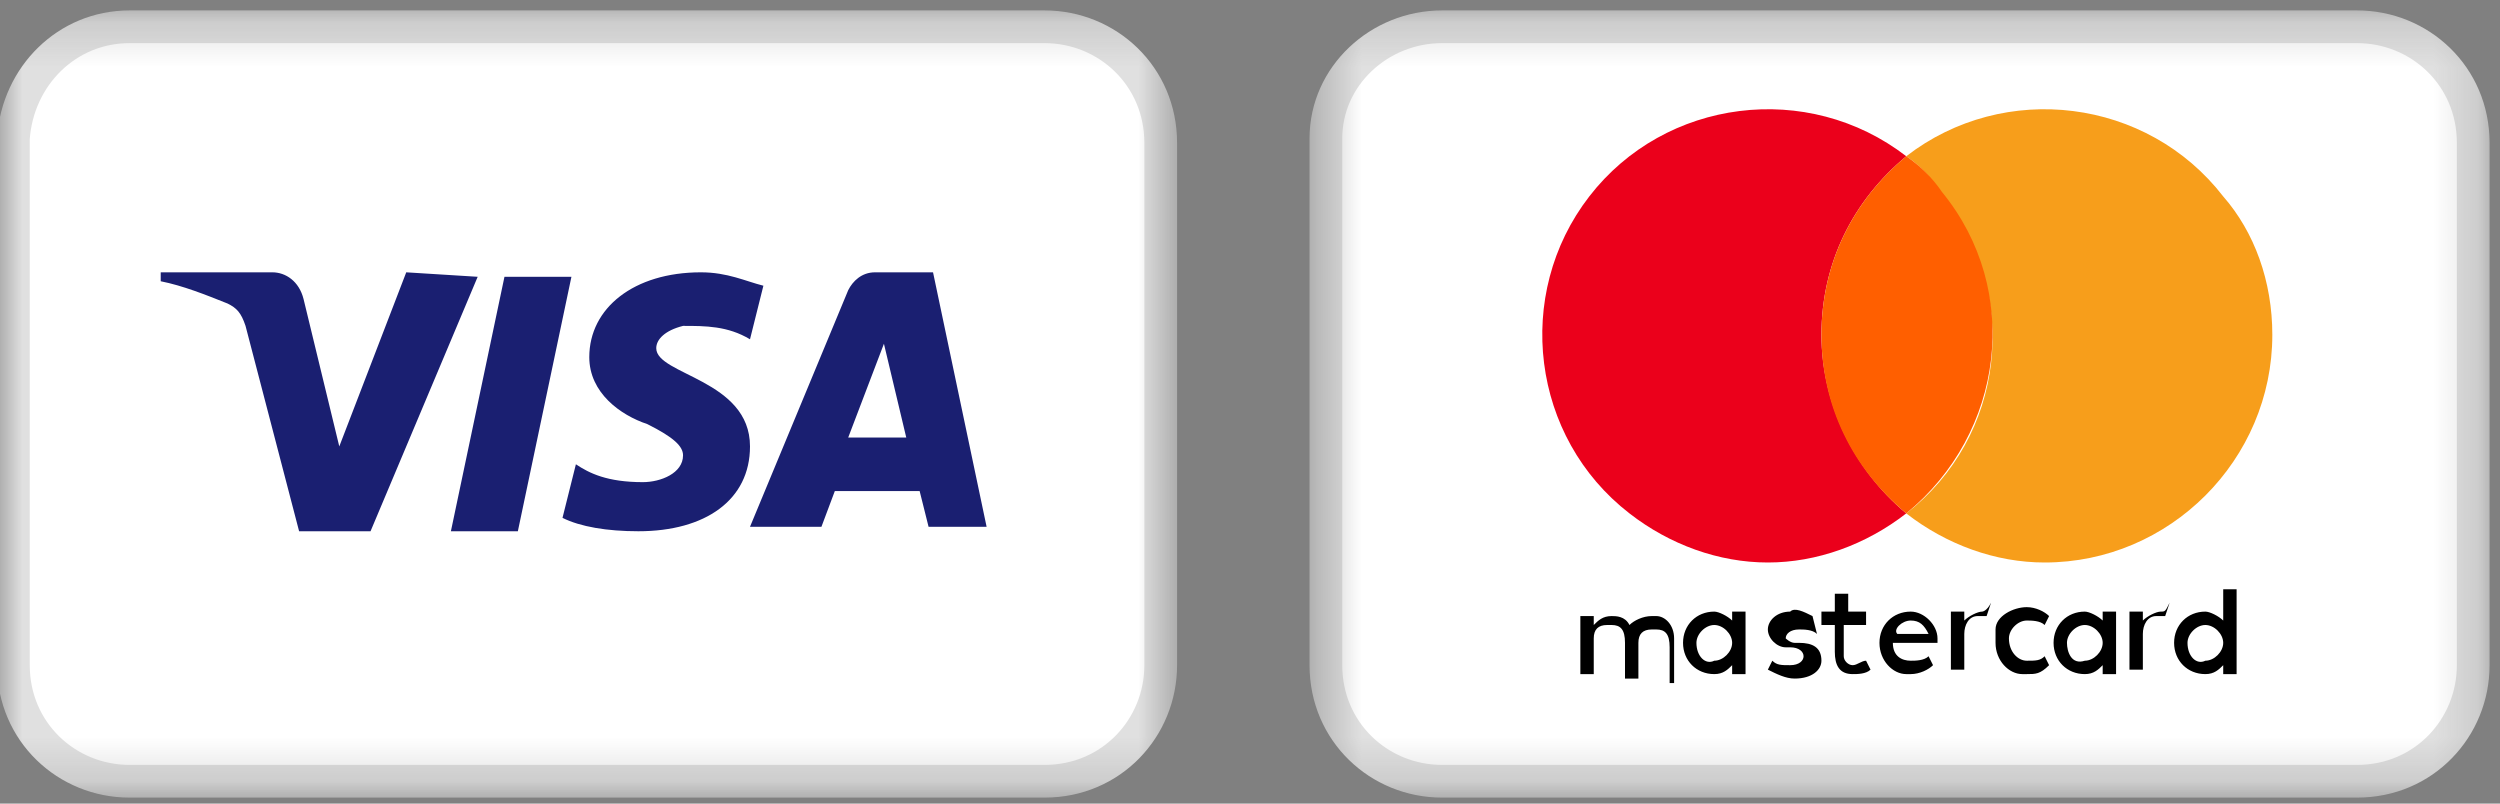 <svg width="56" height="18" viewBox="0 0 56 18" fill="none" xmlns="http://www.w3.org/2000/svg">
<rect x="0" y="0" width="56" height="18" fill="#808080" stroke="none"/>
<mask id="mask0_1_25" style="mask-type:luminance" maskUnits="userSpaceOnUse" x="0" y="0" width="27" height="18">
<path d="M26.4 0.2H0V17.8H26.4V0.2Z" fill="white"/>
</mask>
<g mask="url(#mask0_1_25)">
<path d="M2.9 0.6H23.4C24.8 0.6 26 1.7 26 3.2V14.9C26 16.3 24.9 17.5 23.4 17.5H2.9C1.5 17.5 0.3 16.4 0.3 14.9V3.1C0.4 1.7 1.5 0.6 2.9 0.6Z" fill="white" stroke="#E0E0E0" stroke-width="0.733"/>
<path fill-rule="evenodd" clip-rule="evenodd" d="M10.7 6.2L8.3 11.9H6.7L5.5 7.3C5.4 7 5.3 6.9 5.1 6.8C4.6 6.6 4.1 6.4 3.6 6.3V6.1H6.1C6.4 6.1 6.7 6.3 6.8 6.7L7.6 10L9.1 6.1L10.7 6.2ZM16.8 10C16.8 8.5 14.7 8.4 14.7 7.8C14.7 7.6 14.9 7.4 15.3 7.3C15.8 7.3 16.3 7.3 16.8 7.6L17.1 6.4C16.7 6.3 16.3 6.1 15.7 6.1C14.2 6.1 13.2 6.9 13.2 8C13.2 8.8 13.9 9.3 14.5 9.5C15.1 9.8 15.3 10 15.3 10.2C15.3 10.6 14.8 10.8 14.4 10.8C13.6 10.8 13.2 10.6 12.9 10.4L12.6 11.6C13 11.8 13.6 11.9 14.3 11.9C15.8 11.9 16.8 11.2 16.8 10ZM19 9.8L19.8 7.7L20.3 9.8H19ZM22.1 11.8L20.9 6.1H19.6C19.3 6.1 19.1 6.3 19 6.5L16.8 11.8H18.4L18.7 11H20.6L20.8 11.8H22.1ZM12.8 6.2L11.6 11.9H10.1L11.3 6.2H12.8Z" fill="#1A1F71"/>
</g>
<mask id="mask1_1_25" style="mask-type:luminance" maskUnits="userSpaceOnUse" x="29" y="0" width="27" height="18">
<path d="M55.8 0.2H29.4V17.8H55.8V0.2Z" fill="white"/>
</mask>
<g mask="url(#mask1_1_25)">
<path d="M32.3 0.6H52.8C54.2 0.6 55.4 1.7 55.4 3.2V14.9C55.4 16.3 54.3 17.5 52.8 17.5H32.3C30.9 17.5 29.7 16.4 29.7 14.9V3.1C29.7 1.7 30.9 0.6 32.3 0.6Z" fill="white" stroke="#E0E0E0" stroke-width="0.733"/>
<path fill-rule="evenodd" clip-rule="evenodd" d="M49 14.4C49 14.2 49.2 14 49.4 14C49.6 14 49.8 14.2 49.8 14.4C49.8 14.6 49.6 14.8 49.4 14.8C49.2 14.9 49 14.7 49 14.4ZM50.1 14.4V13.2H49.8V13.9C49.7 13.8 49.5 13.7 49.4 13.7C49 13.7 48.7 14 48.7 14.4C48.7 14.8 49 15.1 49.4 15.1C49.6 15.1 49.7 15 49.8 14.9V15.1H50.1V14.4ZM46.3 14.4C46.3 14.2 46.5 14 46.7 14C46.9 14 47.1 14.2 47.1 14.4C47.1 14.6 46.9 14.8 46.7 14.8C46.4 14.9 46.3 14.6 46.3 14.4ZM47.4 14.4V13.7H47.1V13.9C47 13.8 46.8 13.7 46.7 13.7C46.3 13.7 46 14 46 14.4C46 14.8 46.3 15.1 46.7 15.1C46.9 15.1 47 15 47.1 14.9V15.1H47.4V14.4ZM48.4 13.7C48.3 13.7 48.1 13.8 48 13.9V13.7H47.7V15H48V14.2C48 14 48.1 13.8 48.3 13.8C48.4 13.8 48.4 13.8 48.5 13.8L48.6 13.5C48.5 13.7 48.5 13.7 48.4 13.7ZM38 14.4C38 14.2 38.2 14 38.4 14C38.6 14 38.8 14.2 38.8 14.4C38.8 14.6 38.6 14.8 38.4 14.8C38.2 14.9 38 14.7 38 14.4ZM39.1 14.4V13.7H38.8V13.9C38.7 13.8 38.5 13.7 38.4 13.7C38 13.7 37.7 14 37.7 14.4C37.7 14.8 38 15.1 38.4 15.1C38.6 15.1 38.7 15 38.8 14.9V15.1H39.1V14.4ZM42.8 13.9C43 13.9 43.1 14 43.2 14.2H42.5C42.4 14.1 42.6 13.9 42.8 13.9ZM42.8 13.7C42.4 13.7 42.1 14 42.1 14.4C42.1 14.8 42.4 15.1 42.7 15.1C42.7 15.1 42.7 15.1 42.8 15.1C43 15.1 43.2 15 43.3 14.9L43.2 14.7C43.1 14.8 42.9 14.8 42.8 14.8C42.6 14.8 42.4 14.7 42.4 14.4H43.4V14.3C43.4 14 43.1 13.7 42.8 13.7ZM44.7 14.4C44.7 14.8 45 15.1 45.3 15.1H45.4C45.6 15.1 45.7 15.1 45.9 14.9L45.8 14.7C45.7 14.8 45.6 14.8 45.4 14.8C45.2 14.8 45 14.6 45 14.3C45 14.1 45.2 13.9 45.4 13.9C45.5 13.9 45.7 13.9 45.8 14L45.9 13.8C45.8 13.7 45.6 13.6 45.4 13.6C45.1 13.6 44.7 13.8 44.7 14.1C44.7 14.3 44.7 14.4 44.7 14.4ZM40.6 13.8C40.4 13.7 40.2 13.6 40.1 13.7C39.8 13.7 39.6 13.9 39.6 14.1C39.6 14.3 39.8 14.5 40 14.5H40.1C40.3 14.5 40.4 14.6 40.4 14.7C40.4 14.8 40.3 14.9 40.1 14.9C39.9 14.9 39.8 14.9 39.7 14.8L39.6 15C39.8 15.1 40 15.2 40.2 15.2C40.6 15.2 40.8 15 40.8 14.8C40.8 14.5 40.6 14.4 40.3 14.4H40.2C40.1 14.4 40 14.3 40 14.3C40 14.2 40.1 14.1 40.3 14.1C40.4 14.1 40.6 14.1 40.7 14.2L40.6 13.8ZM44.4 13.7C44.3 13.7 44.1 13.8 44 13.9V13.7H43.7V15H44V14.2C44 14 44.1 13.8 44.3 13.8C44.4 13.8 44.4 13.8 44.5 13.8L44.6 13.5C44.5 13.7 44.4 13.7 44.4 13.7ZM41.9 13.7H41.4V13.3H41.1V13.7H40.8V14H41.1V14.6C41.1 14.9 41.2 15.1 41.5 15.1C41.6 15.1 41.8 15.1 41.9 15L41.8 14.8C41.7 14.8 41.6 14.9 41.5 14.9C41.4 14.9 41.3 14.8 41.3 14.7V14H41.8V13.7H41.9ZM37.5 15.1V14.3C37.5 14 37.3 13.8 37.1 13.8H37C36.8 13.8 36.6 13.9 36.5 14C36.4 13.8 36.2 13.8 36.1 13.8C35.9 13.8 35.8 13.9 35.7 14V13.8H35.4V15.1H35.7V14.3C35.7 14.1 35.8 14 36 14C36 14 36 14 36.1 14C36.3 14 36.4 14.1 36.4 14.4V15.2H36.7V14.4C36.7 14.2 36.8 14.1 37 14.1C37 14.1 37 14.1 37.1 14.1C37.3 14.1 37.4 14.2 37.4 14.5V15.3H37.5V15.1Z" fill="black"/>
<path fill-rule="evenodd" clip-rule="evenodd" d="M40.8 7.5C40.8 5.9 41.5 4.5 42.7 3.5C40.5 1.8 37.3 2.2 35.6 4.4C33.9 6.6 34.3 9.8 36.5 11.5C37.4 12.2 38.5 12.6 39.6 12.6C40.7 12.6 41.8 12.2 42.7 11.5C41.5 10.5 40.8 9 40.8 7.5Z" fill="#EB001B"/>
<path fill-rule="evenodd" clip-rule="evenodd" d="M50.9 7.5C50.9 10.3 48.6 12.6 45.8 12.6C44.7 12.6 43.6 12.2 42.7 11.5C44.9 9.8 45.3 6.6 43.5 4.4C43.3 4 43 3.7 42.7 3.5C44.9 1.8 48.1 2.2 49.8 4.4C50.5 5.2 50.9 6.3 50.9 7.5Z" fill="#F79E1B"/>
<path fill-rule="evenodd" clip-rule="evenodd" d="M43.5 4.3C43.3 4 43 3.7 42.7 3.5C41.5 4.5 40.8 5.9 40.8 7.5C40.8 9.1 41.5 10.5 42.7 11.5C44.9 9.7 45.3 6.5 43.5 4.3Z" fill="#FF5F00"/>
</g>
</svg>
